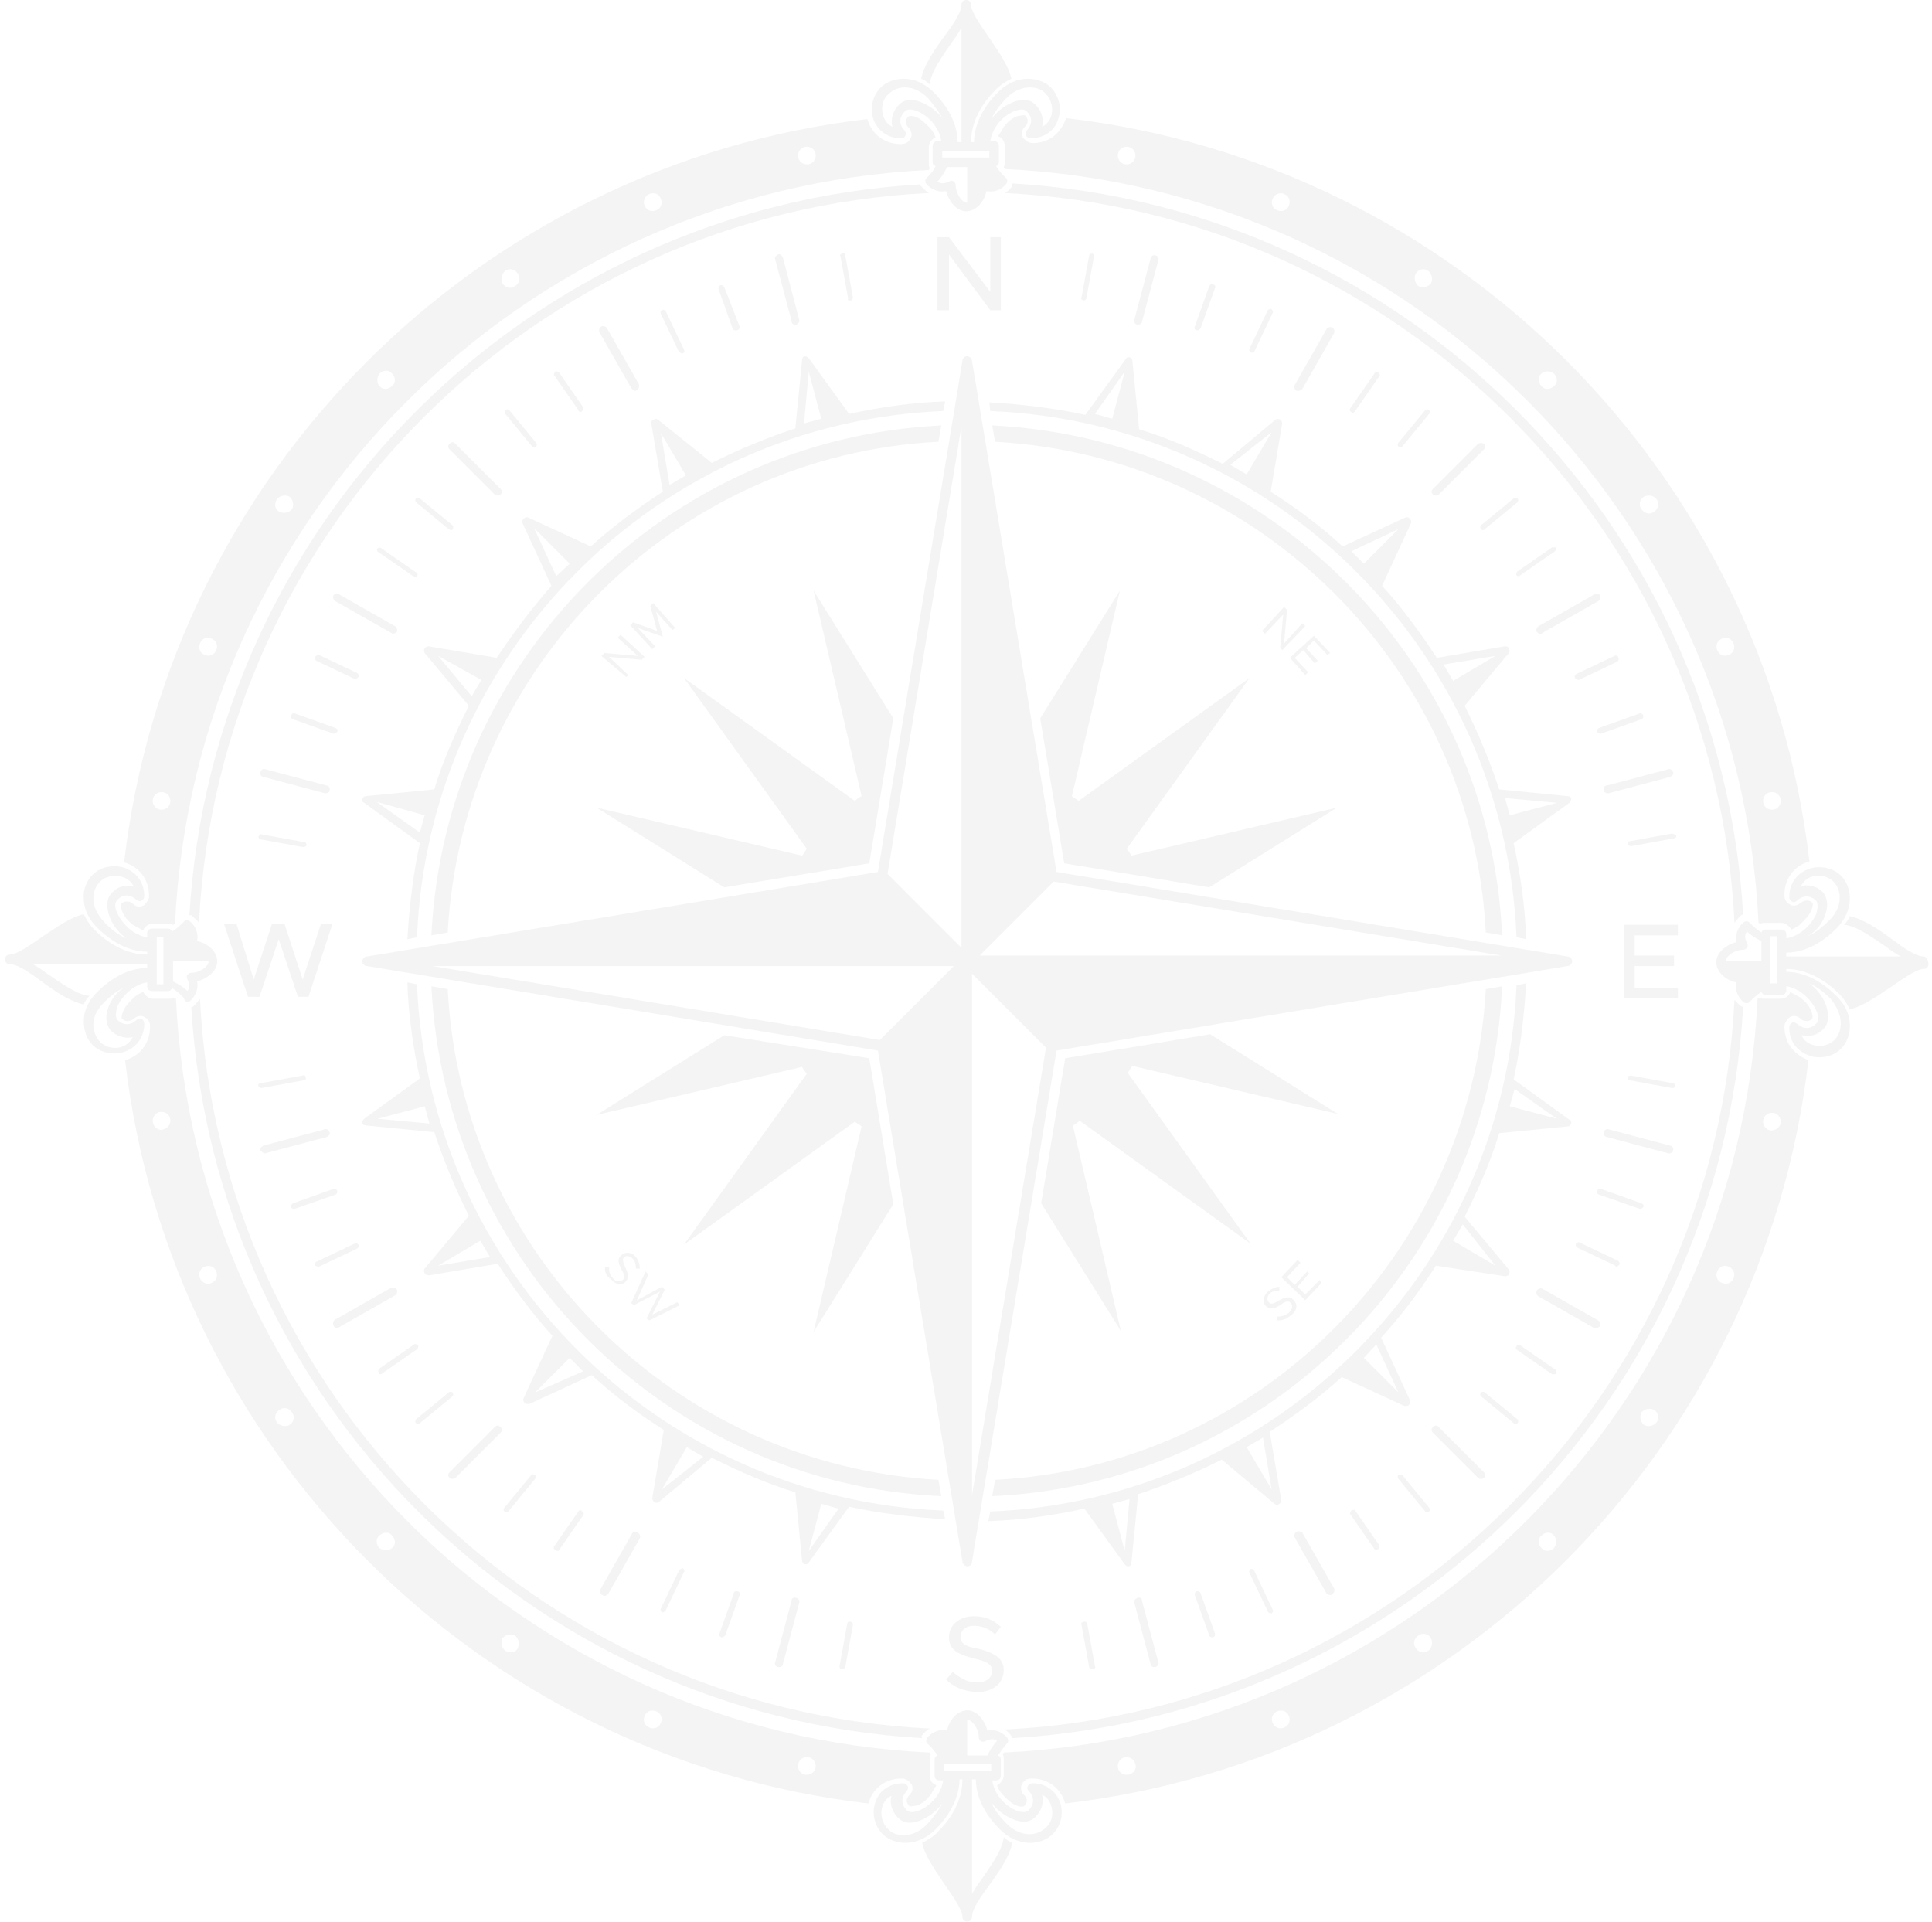 <?xml version="1.0" encoding="UTF-8"?> <svg xmlns="http://www.w3.org/2000/svg" width="384" height="382" viewBox="0 0 384 382" fill="none"> <path d="M179.267 353.481C180.03 353.481 180.794 354.054 181.175 354.627C181.557 355.39 181.366 356.154 180.794 356.726C180.412 357.108 180.221 357.49 180.221 357.871C180.221 358.253 180.412 358.635 180.794 359.017C180.794 359.017 181.557 359.017 182.32 358.826C183.275 358.444 184.038 357.871 184.802 356.917L184.993 356.726C185.374 355.963 185.756 355.39 186.138 354.818C185.374 354.627 184.802 353.863 184.802 352.909V349.664C184.802 349.282 184.802 349.092 184.993 348.71C184.993 348.519 184.802 348.519 184.802 348.328C103.875 344.511 38.79 279.426 34.973 198.499C34.782 198.499 34.782 198.308 34.591 198.308C34.4 198.499 34.018 198.499 33.637 198.499H30.392C29.628 198.499 28.865 197.927 28.483 197.163C27.911 197.354 27.147 197.736 26.575 198.308L26.384 198.499C25.62 199.263 24.857 200.026 24.475 200.98C24.093 201.935 24.093 202.507 24.284 202.507C25.048 203.271 26.002 202.889 26.575 202.507C27.147 201.935 28.102 201.744 28.674 202.126C29.438 202.507 29.819 203.08 29.819 204.034C29.819 207.661 27.529 209.951 24.857 210.714C33.828 288.015 95.286 349.473 172.586 358.444C173.35 355.772 175.64 353.481 179.267 353.481ZM30.392 223.121C30.201 222.166 30.774 221.212 31.728 221.021C32.682 220.83 33.637 221.403 33.828 222.357C34.018 223.312 33.446 224.266 32.492 224.457C31.537 224.838 30.583 224.075 30.392 223.121ZM39.744 254.041C39.363 253.086 39.744 252.132 40.699 251.75C41.653 251.369 42.607 251.75 42.989 252.705C43.371 253.659 42.989 254.613 42.035 254.995C41.271 255.377 40.126 254.995 39.744 254.041ZM55.014 282.671C54.441 281.907 54.632 280.762 55.586 280.189C56.35 279.617 57.495 279.808 58.067 280.762C58.64 281.525 58.449 282.671 57.495 283.243C56.731 283.625 55.586 283.434 55.014 282.671ZM75.436 307.674C74.673 306.91 74.673 305.765 75.436 305.193C76.2 304.429 77.345 304.429 77.917 305.193C78.681 305.956 78.681 307.101 77.917 307.674C77.345 308.246 76.2 308.246 75.436 307.674ZM100.439 328.096C99.676 327.524 99.485 326.379 99.867 325.615C100.439 324.852 101.585 324.661 102.348 325.043C103.112 325.615 103.302 326.76 102.921 327.524C102.539 328.478 101.394 328.669 100.439 328.096ZM129.069 343.366C128.115 342.984 127.733 342.03 128.115 341.075C128.497 340.121 129.451 339.739 130.405 340.121C131.36 340.503 131.741 341.457 131.36 342.411C130.978 343.366 130.023 343.747 129.069 343.366ZM159.989 352.718C159.035 352.527 158.462 351.573 158.653 350.618C158.844 349.664 159.798 349.092 160.753 349.282C161.707 349.473 162.28 350.428 162.089 351.382C161.898 352.336 160.944 352.909 159.989 352.718Z" fill="#202020" fill-opacity="0.05"></path> <path d="M354.672 204.034C354.672 203.271 355.244 202.507 355.817 202.126C356.58 201.744 357.344 201.935 357.916 202.507C358.298 202.889 359.443 203.271 360.207 202.507C360.207 202.507 360.398 201.935 360.016 200.98C359.634 200.026 359.061 199.263 358.107 198.499L357.916 198.308C357.153 197.927 356.58 197.545 355.817 197.163C355.626 197.927 354.862 198.499 353.908 198.499H350.663C350.282 198.499 350.091 198.499 349.709 198.308C349.518 198.308 349.518 198.499 349.327 198.499C345.51 279.426 280.425 344.511 199.498 348.328C199.498 348.519 199.308 348.519 199.308 348.71C199.498 348.901 199.498 349.282 199.498 349.664V352.909C199.498 353.672 198.926 354.436 198.162 354.817C198.353 355.39 198.735 356.154 199.308 356.726L199.498 356.917C200.262 357.68 201.025 358.444 201.98 358.826C202.743 359.207 203.507 359.017 203.507 359.017C204.27 358.253 204.27 357.49 203.507 356.726C202.934 356.154 202.743 355.199 203.125 354.627C203.507 353.863 204.079 353.481 205.033 353.481C208.66 353.481 210.95 355.772 211.714 358.444C289.014 349.473 350.473 288.015 359.443 210.714C356.962 209.76 354.672 207.661 354.672 204.034ZM224.311 352.718C223.357 352.909 222.402 352.336 222.211 351.382C222.02 350.428 222.593 349.473 223.547 349.282C224.502 349.092 225.456 349.664 225.647 350.618C226.029 351.573 225.265 352.527 224.311 352.718ZM255.231 343.366C254.277 343.747 253.322 343.366 252.941 342.411C252.559 341.457 252.941 340.503 253.895 340.121C254.849 339.739 255.804 340.121 256.185 341.075C256.567 342.03 256.185 342.984 255.231 343.366ZM283.861 328.096C283.097 328.669 281.952 328.478 281.379 327.524C280.807 326.76 280.998 325.615 281.952 325.043C282.716 324.47 283.861 324.661 284.433 325.615C284.815 326.569 284.624 327.524 283.861 328.096ZM308.864 307.674C308.101 308.437 306.955 308.437 306.383 307.674C305.619 306.91 305.619 305.765 306.383 305.193C307.146 304.429 308.291 304.429 308.864 305.193C309.437 305.765 309.437 306.91 308.864 307.674ZM329.287 282.671C328.714 283.434 327.569 283.625 326.805 283.243C326.042 282.671 325.851 281.525 326.233 280.762C326.805 279.998 327.95 279.808 328.714 280.189C329.668 280.762 329.859 281.907 329.287 282.671ZM344.556 254.041C344.174 254.995 343.22 255.377 342.265 254.995C341.311 254.613 340.929 253.659 341.311 252.705C341.693 251.75 342.647 251.369 343.601 251.75C344.556 252.132 344.937 253.277 344.556 254.041ZM351.809 224.648C350.854 224.457 350.282 223.502 350.473 222.548C350.663 221.594 351.618 221.021 352.572 221.212C353.526 221.403 354.099 222.357 353.908 223.312C353.717 224.075 352.763 224.839 351.809 224.648Z" fill="#202020" fill-opacity="0.05"></path> <path d="M205.224 28.439C204.46 28.439 203.697 27.866 203.315 27.294C202.934 26.53 203.124 25.767 203.697 25.194C204.079 24.812 204.27 24.431 204.27 24.049C204.27 23.667 204.079 23.285 203.697 22.904C203.697 22.904 202.934 22.904 202.17 23.095C201.216 23.476 200.452 24.049 199.689 25.003L199.498 25.194C199.116 25.958 198.735 26.53 198.353 27.103C199.116 27.294 199.689 28.057 199.689 29.012V32.256C199.689 32.638 199.689 32.829 199.498 33.211C199.498 33.401 199.689 33.401 199.689 33.592C280.616 37.41 345.701 102.494 349.518 183.421C349.709 183.421 349.709 183.612 349.9 183.612C350.09 183.421 350.472 183.421 350.854 183.421H354.099C354.862 183.421 355.625 183.994 356.007 184.757C356.58 184.566 357.343 184.185 357.916 183.612L358.107 183.421C358.87 182.658 359.634 181.894 360.015 180.94C360.397 179.986 360.397 179.413 360.206 179.413C359.443 178.65 358.488 179.031 357.916 179.413C357.343 179.986 356.389 180.177 355.816 179.795C355.053 179.413 354.671 178.84 354.671 177.886C354.671 174.26 356.962 171.969 359.634 171.206C350.663 93.906 289.204 32.447 211.904 23.476C210.95 26.148 208.85 28.439 205.224 28.439ZM353.908 158.8C354.099 159.754 353.526 160.708 352.572 160.899C351.617 161.09 350.663 160.517 350.472 159.563C350.281 158.609 350.854 157.654 351.808 157.464C352.763 157.273 353.717 157.845 353.908 158.8ZM344.555 127.88C344.937 128.834 344.555 129.788 343.601 130.17C342.647 130.552 341.692 130.17 341.311 129.216C340.929 128.261 341.311 127.307 342.265 126.925C343.219 126.543 344.174 126.925 344.555 127.88ZM329.286 99.25C329.859 100.013 329.668 101.158 328.714 101.731C327.95 102.304 326.805 102.113 326.232 101.158C325.66 100.395 325.851 99.25 326.805 98.677C327.759 98.295 328.714 98.486 329.286 99.25ZM308.864 74.246C309.627 75.01 309.627 76.155 308.864 76.728C308.1 77.491 306.955 77.491 306.382 76.728C305.619 75.964 305.619 74.819 306.382 74.246C306.955 73.674 308.1 73.674 308.864 74.246ZM283.86 53.824C284.624 54.397 284.815 55.542 284.433 56.305C283.86 57.069 282.715 57.26 281.952 56.878C281.188 56.305 280.997 55.16 281.379 54.397C281.952 53.442 283.097 53.251 283.86 53.824ZM255.231 38.555C256.185 38.937 256.567 39.891 256.185 40.845C255.803 41.799 254.849 42.181 253.894 41.799C252.94 41.418 252.558 40.463 252.94 39.509C253.322 38.555 254.467 38.173 255.231 38.555ZM224.31 29.202C225.265 29.393 225.837 30.348 225.646 31.302C225.456 32.256 224.501 32.829 223.547 32.638C222.593 32.447 222.02 31.493 222.211 30.538C222.402 29.584 223.356 29.012 224.31 29.202Z" fill="#202020" fill-opacity="0.05"></path> <path d="M29.628 178.077C29.628 178.841 29.056 179.604 28.483 179.986C27.72 180.368 26.956 180.177 26.384 179.604C26.002 179.223 24.857 178.841 24.093 179.604C24.093 179.604 23.902 180.177 24.284 181.131C24.666 182.086 25.239 182.849 26.193 183.612L26.384 183.803C27.147 184.185 27.72 184.567 28.483 184.949C28.674 184.185 29.438 183.612 30.392 183.612H33.446C33.828 183.612 34.018 183.612 34.4 183.803C34.591 183.803 34.591 183.612 34.782 183.612C38.599 102.686 103.875 37.601 184.611 33.783C184.611 33.593 184.802 33.593 184.802 33.402C184.611 33.211 184.611 32.829 184.611 32.447V29.203C184.611 28.439 185.183 27.676 185.947 27.294C185.756 26.721 185.374 25.958 184.802 25.386L184.611 25.195C183.847 24.431 183.084 23.668 182.13 23.286C181.366 22.904 180.603 23.095 180.603 23.095C179.839 23.858 179.839 24.622 180.603 25.386C181.175 25.958 181.366 26.912 180.984 27.485C180.603 28.248 180.03 28.63 179.076 28.63C175.449 28.63 173.159 26.34 172.395 23.668C95.095 32.638 33.637 94.097 24.666 171.397C27.338 172.161 29.628 174.451 29.628 178.077ZM159.989 29.203C160.944 29.012 161.898 29.584 162.089 30.539C162.28 31.493 161.707 32.447 160.753 32.638C159.798 32.829 158.844 32.257 158.653 31.302C158.462 30.348 159.035 29.394 159.989 29.203ZM129.069 38.555C130.023 38.173 130.978 38.555 131.359 39.51C131.741 40.464 131.359 41.418 130.405 41.8C129.451 42.182 128.496 41.8 128.115 40.846C127.733 40.082 128.115 38.937 129.069 38.555ZM100.439 53.824C101.203 53.252 102.348 53.443 102.921 54.397C103.493 55.16 103.302 56.306 102.348 56.878C101.585 57.451 100.439 57.26 99.867 56.306C99.485 55.542 99.676 54.397 100.439 53.824ZM75.436 74.247C76.2 73.483 77.345 73.483 77.917 74.247C78.681 75.01 78.681 76.156 77.917 76.728C77.154 77.492 76.009 77.492 75.436 76.728C74.863 76.156 74.863 75.01 75.436 74.247ZM55.014 99.25C55.586 98.487 56.731 98.296 57.495 98.678C58.258 99.25 58.449 100.395 58.067 101.159C57.495 101.922 56.349 102.113 55.586 101.731C54.632 101.35 54.441 100.205 55.014 99.25ZM39.744 127.88C40.126 126.926 41.08 126.544 42.035 126.926C42.989 127.307 43.371 128.262 42.989 129.216C42.607 130.17 41.653 130.552 40.699 130.17C39.744 129.789 39.363 128.834 39.744 127.88ZM32.491 157.464C33.446 157.655 34.018 158.609 33.828 159.563C33.637 160.518 32.682 161.09 31.728 160.9C30.774 160.709 30.201 159.754 30.392 158.8C30.583 157.846 31.537 157.273 32.491 157.464Z" fill="#202020" fill-opacity="0.05"></path> <path d="M85.743 185.902L88.987 185.329C91.85 132.842 134.031 90.469 186.519 87.797L187.092 84.553C132.314 87.225 88.415 131.124 85.743 185.902Z" fill="#202020" fill-opacity="0.05"></path> <path d="M187.092 297.368L186.519 294.123C134.031 291.26 91.659 249.079 88.987 196.591L85.743 196.019C88.415 250.797 132.314 294.887 187.092 297.368Z" fill="#202020" fill-opacity="0.05"></path> <path d="M298.557 196.019L295.313 196.591C292.45 249.079 250.268 291.451 197.781 294.123L197.208 297.368C251.986 294.887 296.076 250.797 298.557 196.019Z" fill="#202020" fill-opacity="0.05"></path> <path d="M197.208 84.553L197.781 87.797C250.268 90.66 292.64 132.842 295.313 185.329L298.557 185.902C296.076 131.124 251.986 87.225 197.208 84.553Z" fill="#202020" fill-opacity="0.05"></path> <path d="M299.13 253.659C299.511 253.659 299.893 253.468 299.893 253.277C300.084 252.896 300.084 252.705 299.893 252.323L291.113 241.825C293.785 236.481 296.267 230.946 297.984 225.22L311.536 223.884C311.918 223.884 312.108 223.693 312.299 223.312C312.299 222.93 312.299 222.739 311.918 222.548L300.847 214.532C302.184 208.424 302.947 201.935 303.329 195.445L301.42 195.827C299.13 252.514 253.513 298.131 196.826 300.421L196.444 302.33C202.934 302.139 209.423 301.184 215.531 299.848L223.547 310.919C223.738 311.109 223.929 311.3 224.12 311.3H224.311C224.692 311.3 224.883 310.919 224.883 310.537L226.219 296.985C231.945 295.077 237.48 292.786 242.825 290.114L253.322 298.894C253.513 299.085 253.704 299.085 253.895 299.085C254.086 299.085 254.086 299.085 254.276 298.894C254.658 298.703 254.658 298.322 254.658 298.131L252.368 284.579C257.33 281.335 262.293 277.708 266.683 273.7L279.089 279.426C279.28 279.426 279.28 279.426 279.471 279.426C279.661 279.426 279.852 279.426 280.043 279.235C280.234 279.044 280.425 278.662 280.234 278.281L274.508 265.874C278.516 261.485 282.143 256.713 285.387 251.56L299.13 253.659ZM297.221 251.56L288.823 246.597L290.732 243.352L297.221 251.56ZM309.436 222.357L300.084 219.876L301.038 216.44L309.436 222.357ZM223.547 308.246L221.066 298.894L224.501 297.94L223.547 308.246ZM252.749 296.031L247.787 287.633L251.032 285.724L252.749 296.031ZM277.944 276.754L271.073 269.883L273.554 267.211L277.944 276.754Z" fill="#202020" fill-opacity="0.05"></path> <path d="M98.722 130.743L85.17 128.452C84.789 128.452 84.598 128.643 84.407 128.834C84.216 129.216 84.216 129.407 84.407 129.788L93.187 140.286C90.515 145.63 88.033 151.165 86.316 156.891L72.764 158.227C72.382 158.227 72.192 158.418 72.001 158.8C72.001 159.182 72.001 159.372 72.382 159.563L83.453 167.58C82.117 173.687 81.353 180.177 80.971 186.666L82.88 186.284C85.17 129.597 130.787 83.981 187.474 81.69L187.856 79.782C181.366 79.973 174.877 80.927 168.769 82.263L160.753 71.193C160.562 71.002 160.18 70.811 159.989 70.811C159.608 70.811 159.417 71.193 159.417 71.575L158.081 85.126C152.355 87.035 146.82 89.325 141.476 91.997L130.787 83.408C130.596 83.217 130.215 83.217 129.833 83.408C129.451 83.599 129.451 83.981 129.451 84.172L131.741 97.723C126.779 100.968 121.816 104.594 117.427 108.602L105.02 102.876C104.639 102.685 104.448 102.876 104.066 103.067C103.875 103.258 103.684 103.64 103.875 104.022L109.601 116.428C105.784 120.818 102.157 125.589 98.722 130.743ZM95.668 135.133L93.759 138.377L87.079 130.361L95.668 135.133ZM84.407 162.044L83.453 165.48L74.864 159.372L84.407 162.044ZM113.228 112.038L110.555 114.519L106.166 104.976L113.228 112.038ZM136.322 94.478L133.078 96.387L131.36 86.08L136.322 94.478ZM160.753 73.865L163.234 83.217L159.799 84.172L160.753 73.865Z" fill="#202020" fill-opacity="0.05"></path> <path d="M143.957 205.752L118.572 221.594L159.417 212.05C159.607 212.432 159.989 213.005 160.371 213.387L135.94 247.36L169.914 222.93C170.296 223.312 170.869 223.502 171.25 223.884L161.707 264.729L177.549 239.344L172.777 210.333L143.957 205.752Z" fill="#202020" fill-opacity="0.05"></path> <path d="M240.343 176.359L265.728 160.517L224.883 170.061C224.693 169.679 224.311 169.106 223.929 168.725L248.36 134.751L214.386 159.181C214.004 158.8 213.431 158.609 213.05 158.227L222.593 117.382L206.751 142.767L211.523 171.587L240.343 176.359Z" fill="#202020" fill-opacity="0.05"></path> <path d="M177.549 142.767L161.707 117.382L171.25 158.227C170.869 158.418 170.296 158.8 169.914 159.181L135.94 134.751L160.371 168.725C159.989 169.106 159.798 169.679 159.417 170.061L118.572 160.517L143.957 176.359L172.777 171.587L177.549 142.767Z" fill="#202020" fill-opacity="0.05"></path> <path d="M206.942 239.155L222.783 264.54L213.24 223.695C213.622 223.504 214.195 223.122 214.576 222.74L248.55 247.171L224.119 213.197C224.501 212.815 224.692 212.243 225.074 211.861L265.919 221.404L240.534 205.562L211.713 210.334L206.942 239.155Z" fill="#202020" fill-opacity="0.05"></path> <path d="M38.217 182.086C38.599 182.467 39.172 182.849 39.553 183.422C43.371 105.167 106.356 42.182 184.611 38.364C184.038 37.983 183.466 37.41 183.084 37.028C182.893 36.837 182.893 36.647 182.893 36.647C104.829 41.227 42.225 103.831 37.645 181.895C38.026 181.895 38.217 181.895 38.217 182.086Z" fill="#202020" fill-opacity="0.05"></path> <path d="M201.216 37.028C200.835 37.41 200.453 37.983 199.689 38.364C277.944 42.181 340.93 105.167 344.747 183.422C345.129 182.849 345.701 182.276 346.083 181.895C346.274 181.895 346.465 181.704 346.465 181.704C341.884 103.64 279.28 41.036 201.216 36.456C201.216 36.837 201.216 37.028 201.216 37.028Z" fill="#202020" fill-opacity="0.05"></path> <path d="M346.083 200.026C345.701 199.645 345.129 199.263 344.747 198.69C340.93 276.945 277.944 339.93 199.689 343.748C200.262 344.13 200.835 344.702 201.026 345.084C201.216 345.275 201.216 345.466 201.216 345.466C279.28 340.885 341.884 278.281 346.465 200.217C346.274 200.026 346.274 200.026 346.083 200.026Z" fill="#202020" fill-opacity="0.05"></path> <path d="M183.275 344.893C183.656 344.512 184.038 343.939 184.802 343.557C106.547 339.74 43.561 276.755 39.744 198.5C39.362 199.073 38.79 199.645 38.408 200.027C38.217 200.218 38.026 200.218 38.026 200.218C42.607 278.282 105.211 340.885 183.275 345.466C183.084 345.084 183.084 345.084 183.275 344.893Z" fill="#202020" fill-opacity="0.05"></path> <path d="M58.449 240.299L66.656 237.436C67.038 237.245 67.038 237.054 67.038 236.672C66.847 236.291 66.656 236.291 66.275 236.291L58.258 239.154C57.877 239.344 57.877 239.535 57.877 239.917C57.877 240.108 58.258 240.299 58.449 240.299Z" fill="#202020" fill-opacity="0.05"></path> <path d="M325.851 141.813L317.835 144.676C317.453 144.867 317.453 145.057 317.453 145.439C317.453 145.63 317.835 145.821 318.025 145.821H318.216L326.233 142.958C326.614 142.767 326.614 142.576 326.614 142.194C326.424 141.813 326.042 141.622 325.851 141.813Z" fill="#202020" fill-opacity="0.05"></path> <path d="M75.627 273.128C75.818 273.128 75.818 273.128 76.009 272.937L82.88 268.165C83.071 267.974 83.262 267.593 83.071 267.402C82.88 267.211 82.498 267.02 82.307 267.211L75.436 271.983C75.245 272.173 75.055 272.555 75.245 272.746C75.245 273.128 75.436 273.128 75.627 273.128Z" fill="#202020" fill-opacity="0.05"></path> <path d="M308.482 108.793L301.611 113.565C301.42 113.755 301.23 114.137 301.42 114.328C301.611 114.519 301.611 114.519 301.802 114.519C301.993 114.519 301.993 114.519 302.184 114.328L309.055 109.556C309.246 109.366 309.437 108.984 309.246 108.793C309.055 108.793 308.673 108.793 308.482 108.793Z" fill="#202020" fill-opacity="0.05"></path> <path d="M105.593 293.168L100.249 299.657C100.058 299.848 100.058 300.23 100.249 300.421C100.439 300.421 100.439 300.612 100.63 300.612C100.821 300.612 101.012 300.612 101.012 300.421L106.356 293.932C106.547 293.741 106.547 293.359 106.356 293.168C106.165 292.977 105.784 292.977 105.593 293.168Z" fill="#202020" fill-opacity="0.05"></path> <path d="M278.707 88.752L284.051 82.263C284.242 82.072 284.242 81.691 284.051 81.5C283.86 81.309 283.479 81.309 283.288 81.5L277.944 87.989C277.753 88.18 277.753 88.562 277.944 88.752C278.135 88.752 278.135 88.943 278.325 88.943C278.325 88.943 278.516 88.943 278.707 88.752Z" fill="#202020" fill-opacity="0.05"></path> <path d="M134.986 312.064L131.359 319.698C131.168 319.889 131.359 320.271 131.55 320.462H131.741C131.932 320.462 132.123 320.271 132.314 320.08L135.94 312.446C136.131 312.255 135.94 311.873 135.749 311.682C135.558 311.682 135.177 311.873 134.986 312.064Z" fill="#202020" fill-opacity="0.05"></path> <path d="M249.314 69.856L252.941 62.222C253.131 62.031 252.941 61.649 252.75 61.459C252.559 61.268 252.177 61.459 251.986 61.649L248.36 69.284C248.169 69.475 248.36 69.856 248.551 70.047H248.742C248.932 70.238 249.123 70.047 249.314 69.856Z" fill="#202020" fill-opacity="0.05"></path> <path d="M168.387 322.753L166.86 331.151C166.86 331.533 167.051 331.724 167.242 331.724C167.242 331.724 167.242 331.724 167.433 331.724C167.624 331.724 168.005 331.533 168.005 331.342L169.532 322.944C169.532 322.562 169.341 322.371 169.15 322.371C168.769 322.18 168.387 322.371 168.387 322.753Z" fill="#202020" fill-opacity="0.05"></path> <path d="M215.34 59.741C215.531 59.741 215.913 59.55 215.913 59.359L217.439 50.961C217.439 50.579 217.249 50.388 217.058 50.388C216.676 50.388 216.485 50.579 216.485 50.77L214.958 59.168C214.767 59.359 214.958 59.55 215.34 59.741Z" fill="#202020" fill-opacity="0.05"></path> <path d="M237.862 316.264C237.48 316.455 237.48 316.645 237.48 317.027L240.343 325.043C240.343 325.234 240.725 325.425 240.916 325.425H241.106C241.488 325.234 241.488 325.043 241.488 324.662L238.625 316.645C238.434 316.264 238.053 316.264 237.862 316.264Z" fill="#202020" fill-opacity="0.05"></path> <path d="M146.438 65.658C147.011 65.467 147.011 65.276 147.011 64.894L143.957 57.069C143.766 56.687 143.575 56.687 143.193 56.687C142.812 56.878 142.812 57.069 142.812 57.45L145.674 65.467C145.865 65.658 146.056 65.658 146.438 65.658Z" fill="#202020" fill-opacity="0.05"></path> <path d="M268.591 300.231C268.401 300.422 268.21 300.804 268.401 300.995L273.172 307.866C273.363 308.057 273.363 308.057 273.554 308.057C273.745 308.057 273.745 308.057 273.936 307.866C274.127 307.675 274.317 307.293 274.127 307.102L269.355 300.231C269.355 300.04 268.973 300.04 268.591 300.231Z" fill="#202020" fill-opacity="0.05"></path> <path d="M115.327 81.882C115.518 81.882 115.518 81.882 115.709 81.691C115.899 81.5 116.09 81.118 115.899 80.927L111.128 74.056C110.937 73.865 110.555 73.674 110.364 73.865C110.174 74.056 109.983 74.438 110.174 74.629L114.945 81.5C114.945 81.691 115.136 81.882 115.327 81.882Z" fill="#202020" fill-opacity="0.05"></path> <path d="M301.229 283.052C301.42 283.052 301.611 283.052 301.611 282.861C301.802 282.67 301.802 282.289 301.611 282.098L295.122 276.754C294.931 276.563 294.549 276.563 294.358 276.754C294.167 276.944 294.167 277.326 294.358 277.517L300.848 282.861C301.039 283.052 301.039 283.052 301.229 283.052Z" fill="#202020" fill-opacity="0.05"></path> <path d="M82.689 99.059C82.498 99.25 82.498 99.632 82.689 99.823L89.179 105.167C89.37 105.167 89.37 105.358 89.56 105.358C89.751 105.358 89.942 105.358 89.942 105.167C90.133 104.976 90.133 104.594 89.942 104.403L83.453 99.059C83.262 98.868 82.88 98.868 82.689 99.059Z" fill="#202020" fill-opacity="0.05"></path> <path d="M321.27 251.751C321.461 251.751 321.652 251.56 321.843 251.369C322.034 251.178 321.843 250.796 321.652 250.605L314.017 246.979C313.826 246.788 313.445 246.979 313.254 247.17C313.063 247.361 313.254 247.742 313.445 247.933L321.079 251.56C321.079 251.751 321.079 251.751 321.27 251.751Z" fill="#202020" fill-opacity="0.05"></path> <path d="M62.648 130.552C62.457 130.743 62.648 131.125 62.839 131.316L70.474 134.942H70.665C70.855 134.942 71.046 134.751 71.237 134.56C71.428 134.369 71.237 133.988 71.046 133.797L63.412 130.17C63.03 130.17 62.839 130.361 62.648 130.552Z" fill="#202020" fill-opacity="0.05"></path> <path d="M332.913 215.868C332.913 215.486 332.722 215.295 332.531 215.295L324.133 213.769C323.751 213.769 323.56 213.959 323.56 214.15C323.56 214.532 323.751 214.723 323.942 214.723L332.34 216.25C332.34 216.25 332.34 216.25 332.531 216.25C332.722 216.25 332.913 216.059 332.913 215.868Z" fill="#202020" fill-opacity="0.05"></path> <path d="M51.387 166.243C51.387 166.625 51.578 166.816 51.769 166.816L60.167 168.343C60.167 168.343 60.167 168.343 60.358 168.343C60.548 168.343 60.93 168.152 60.93 167.961C60.93 167.579 60.739 167.388 60.548 167.388L52.15 165.861C51.769 165.671 51.578 165.861 51.387 166.243Z" fill="#202020" fill-opacity="0.05"></path> <path d="M51.96 216.25L60.358 214.723C60.739 214.723 60.93 214.341 60.739 214.15C60.739 213.769 60.358 213.578 60.167 213.769L51.769 215.296C51.387 215.296 51.196 215.677 51.387 215.868C51.387 216.059 51.769 216.25 51.96 216.25Z" fill="#202020" fill-opacity="0.05"></path> <path d="M332.34 165.67L323.942 167.197C323.56 167.197 323.369 167.579 323.56 167.77C323.56 167.961 323.751 168.152 324.133 168.152C324.133 168.152 324.133 168.152 324.324 168.152L332.722 166.625C333.103 166.625 333.294 166.243 333.103 166.052C332.913 165.861 332.531 165.67 332.34 165.67Z" fill="#202020" fill-opacity="0.05"></path> <path d="M63.221 251.751H63.412L71.046 248.125C71.237 247.934 71.428 247.743 71.237 247.361C71.046 247.17 70.855 246.98 70.474 247.17L62.839 250.797C62.648 250.988 62.457 251.179 62.648 251.56C62.839 251.56 63.03 251.751 63.221 251.751Z" fill="#202020" fill-opacity="0.05"></path> <path d="M320.888 130.361L313.254 133.987C313.063 134.178 312.872 134.369 313.063 134.751C313.063 134.942 313.445 135.133 313.636 135.133H313.826L321.461 131.506C321.652 131.315 321.843 131.124 321.652 130.743C321.652 130.361 321.27 130.17 320.888 130.361Z" fill="#202020" fill-opacity="0.05"></path> <path d="M83.071 283.052C83.262 283.052 83.262 283.052 83.453 282.861L89.942 277.517C90.133 277.326 90.133 276.944 89.942 276.754C89.751 276.563 89.37 276.563 89.179 276.754L82.689 282.098C82.498 282.289 82.498 282.67 82.689 282.861C82.88 283.052 82.88 283.052 83.071 283.052Z" fill="#202020" fill-opacity="0.05"></path> <path d="M300.848 99.059L294.358 104.403C294.167 104.594 294.167 104.976 294.358 105.167C294.549 105.358 294.549 105.358 294.74 105.358C294.931 105.358 294.931 105.358 295.122 105.167L301.611 99.823C301.802 99.632 301.802 99.25 301.611 99.059C301.42 98.868 301.039 98.868 300.848 99.059Z" fill="#202020" fill-opacity="0.05"></path> <path d="M114.945 300.421L110.173 307.292C109.982 307.483 109.982 307.865 110.364 308.056C110.555 308.056 110.555 308.247 110.746 308.247C110.937 308.247 111.128 308.247 111.128 308.056L115.899 301.185C116.09 300.994 116.09 300.612 115.708 300.421C115.517 300.039 115.136 300.039 114.945 300.421Z" fill="#202020" fill-opacity="0.05"></path> <path d="M269.355 81.69L274.127 74.819C274.318 74.628 274.318 74.246 273.936 74.055C273.745 73.865 273.363 73.865 273.172 74.246L268.401 81.118C268.21 81.308 268.21 81.69 268.592 81.881C268.782 81.881 268.782 82.072 268.973 82.072C269.164 81.881 269.355 81.69 269.355 81.69Z" fill="#202020" fill-opacity="0.05"></path> <path d="M145.865 316.645L143.002 324.662C142.812 325.043 143.002 325.234 143.384 325.425H143.575C143.766 325.425 143.957 325.234 144.148 325.043L147.011 317.027C147.201 316.645 147.011 316.455 146.629 316.264C146.247 316.264 145.865 316.264 145.865 316.645Z" fill="#202020" fill-opacity="0.05"></path> <path d="M238.053 65.657C238.244 65.657 238.435 65.466 238.625 65.275L241.488 57.259C241.679 56.877 241.488 56.686 241.107 56.495C240.916 56.304 240.534 56.495 240.343 56.877L237.48 64.893C237.289 65.275 237.48 65.657 238.053 65.657C237.862 65.657 237.862 65.657 238.053 65.657Z" fill="#202020" fill-opacity="0.05"></path> <path d="M215.34 322.371C214.958 322.371 214.767 322.753 214.958 322.944L216.485 331.342C216.485 331.533 216.676 331.724 217.058 331.724C217.058 331.724 217.058 331.724 217.249 331.724C217.63 331.724 217.821 331.342 217.63 331.151L216.103 322.753C215.912 322.371 215.722 322.18 215.34 322.371Z" fill="#202020" fill-opacity="0.05"></path> <path d="M168.96 59.741C169.342 59.741 169.532 59.359 169.532 59.169L168.006 50.771C168.006 50.389 167.624 50.198 167.433 50.389C167.051 50.389 166.86 50.771 167.051 50.961L168.578 59.359C168.387 59.55 168.578 59.741 168.96 59.741Z" fill="#202020" fill-opacity="0.05"></path> <path d="M248.551 311.873C248.36 312.064 248.169 312.255 248.36 312.637L251.986 320.271C251.986 320.462 252.368 320.653 252.559 320.653H252.75C252.941 320.462 253.131 320.271 252.941 319.89L249.314 312.255C249.123 311.873 248.742 311.682 248.551 311.873Z" fill="#202020" fill-opacity="0.05"></path> <path d="M135.558 70.238H135.749C135.94 70.047 136.131 69.857 135.94 69.475L132.314 61.84C132.123 61.649 131.932 61.459 131.55 61.649C131.359 61.84 131.168 62.031 131.359 62.413L134.986 70.047C135.177 70.047 135.367 70.238 135.558 70.238Z" fill="#202020" fill-opacity="0.05"></path> <path d="M277.944 293.168C277.753 293.359 277.753 293.741 277.944 293.932L283.288 300.421C283.479 300.612 283.479 300.612 283.67 300.612C283.86 300.612 283.86 300.612 284.051 300.421C284.242 300.23 284.242 299.848 284.051 299.657L278.707 293.168C278.516 292.977 278.135 292.977 277.944 293.168Z" fill="#202020" fill-opacity="0.05"></path> <path d="M106.165 88.943C106.356 88.943 106.356 88.943 106.547 88.752C106.738 88.562 106.738 88.18 106.547 87.989L101.203 81.5C101.012 81.309 100.63 81.309 100.439 81.5C100.248 81.691 100.248 82.072 100.439 82.263L105.783 88.752C105.783 88.943 105.974 88.943 106.165 88.943Z" fill="#202020" fill-opacity="0.05"></path> <path d="M308.864 273.127C309.054 273.127 309.245 273.127 309.245 272.936C309.436 272.745 309.436 272.364 309.054 272.173L302.183 267.401C301.992 267.21 301.611 267.21 301.42 267.592C301.229 267.783 301.229 268.165 301.611 268.356L308.482 273.127C308.482 273.127 308.673 273.127 308.864 273.127Z" fill="#202020" fill-opacity="0.05"></path> <path d="M75.055 108.984C74.864 109.175 74.864 109.557 75.245 109.747L82.117 114.519C82.307 114.519 82.307 114.71 82.498 114.71C82.689 114.71 82.88 114.71 82.88 114.519C83.071 114.328 83.071 113.946 82.689 113.756L75.818 108.984C75.627 108.793 75.245 108.793 75.055 108.984Z" fill="#202020" fill-opacity="0.05"></path> <path d="M326.041 240.299C326.232 240.299 326.423 240.108 326.614 239.917C326.805 239.535 326.614 239.345 326.232 239.154L318.216 236.291C318.025 236.1 317.643 236.291 317.453 236.672C317.262 237.054 317.453 237.245 317.834 237.436L326.041 240.299C325.851 240.299 325.851 240.299 326.041 240.299Z" fill="#202020" fill-opacity="0.05"></path> <path d="M57.877 142.194C57.686 142.576 57.877 142.767 58.258 142.958L66.275 145.821H66.466C66.656 145.821 66.847 145.63 67.038 145.439C67.229 145.057 67.038 144.867 66.656 144.676L58.64 141.813C58.258 141.622 58.068 141.813 57.877 142.194Z" fill="#202020" fill-opacity="0.05"></path> <path d="M52.532 229.228H52.723L64.939 225.983C65.32 225.793 65.702 225.411 65.511 225.029C65.32 224.647 64.939 224.266 64.557 224.457L52.342 227.701C51.96 227.892 51.578 228.274 51.769 228.656C51.96 228.846 52.342 229.228 52.532 229.228Z" fill="#202020" fill-opacity="0.05"></path> <path d="M318.789 157.082C318.789 157.464 319.17 157.654 319.552 157.654H319.743L331.958 154.41C332.34 154.219 332.722 153.837 332.531 153.455C332.34 153.074 331.958 152.692 331.577 152.883L319.361 156.128C318.789 156.128 318.598 156.7 318.789 157.082Z" fill="#202020" fill-opacity="0.05"></path> <path d="M67.038 263.966C67.229 263.966 67.229 263.966 67.42 263.775L78.49 257.476C78.872 257.285 79.063 256.713 78.872 256.331C78.681 255.949 78.109 255.759 77.727 255.949L66.657 262.248C66.275 262.439 66.084 263.011 66.275 263.393C66.466 263.966 66.847 263.966 67.038 263.966Z" fill="#202020" fill-opacity="0.05"></path> <path d="M316.88 118.146L305.81 124.444C305.428 124.635 305.237 125.208 305.428 125.589C305.619 125.78 305.81 125.971 306.191 125.971C306.382 125.971 306.382 125.971 306.573 125.78L317.643 119.482C318.025 119.291 318.216 118.718 318.025 118.336C317.834 117.955 317.262 117.764 316.88 118.146Z" fill="#202020" fill-opacity="0.05"></path> <path d="M89.942 293.933C90.132 293.933 90.323 293.933 90.514 293.742L99.485 284.771C99.867 284.39 99.867 284.008 99.485 283.626C99.103 283.244 98.721 283.244 98.34 283.626L89.369 292.597C88.987 292.979 88.987 293.36 89.369 293.742C89.56 293.933 89.751 293.933 89.942 293.933Z" fill="#202020" fill-opacity="0.05"></path> <path d="M293.786 88.179L284.815 97.15C284.433 97.532 284.433 97.913 284.815 98.295C285.006 98.486 285.197 98.486 285.388 98.486C285.579 98.486 285.769 98.486 285.96 98.295L294.931 89.325C295.313 88.943 295.313 88.561 294.931 88.179C294.549 87.988 294.167 87.988 293.786 88.179Z" fill="#202020" fill-opacity="0.05"></path> <path d="M125.633 304.812L119.335 315.882C119.144 316.264 119.335 316.837 119.717 317.027C119.907 317.027 119.907 317.218 120.098 317.218C120.289 317.218 120.671 317.027 120.862 316.837L127.16 305.766C127.351 305.385 127.16 304.812 126.779 304.621C126.206 304.239 125.824 304.43 125.633 304.812Z" fill="#202020" fill-opacity="0.05"></path> <path d="M258.094 77.682C258.285 77.682 258.667 77.491 258.857 77.3L265.156 66.23C265.347 65.848 265.156 65.275 264.774 65.085C264.392 64.894 263.82 65.085 263.629 65.466L257.33 76.537C257.14 76.918 257.33 77.491 257.712 77.682C257.712 77.682 257.903 77.682 258.094 77.682Z" fill="#202020" fill-opacity="0.05"></path> <path d="M157.317 318.172L154.072 330.387C153.881 330.769 154.263 331.341 154.645 331.341H154.836C155.217 331.341 155.599 331.15 155.599 330.769L158.844 318.553C159.035 318.172 158.653 317.599 158.271 317.599C157.89 317.408 157.317 317.599 157.317 318.172Z" fill="#202020" fill-opacity="0.05"></path> <path d="M226.22 64.512C226.601 64.512 226.983 64.321 226.983 63.939L230.228 51.724C230.419 51.342 230.037 50.77 229.655 50.77C229.273 50.579 228.701 50.96 228.701 51.342L225.456 63.557C225.265 63.939 225.647 64.512 226.029 64.512C226.22 64.512 226.22 64.512 226.22 64.512Z" fill="#202020" fill-opacity="0.05"></path> <path d="M226.029 317.599C225.647 317.79 225.265 318.172 225.456 318.553L228.701 330.769C228.701 331.15 229.082 331.341 229.464 331.341H229.655C230.037 331.15 230.419 330.769 230.228 330.387L226.983 318.172C226.983 317.599 226.601 317.408 226.029 317.599Z" fill="#202020" fill-opacity="0.05"></path> <path d="M158.08 64.513H158.271C158.653 64.322 159.035 63.94 158.844 63.558L155.599 51.152C155.408 50.77 155.027 50.389 154.645 50.58C154.263 50.77 153.881 51.152 154.072 51.534L157.317 63.749C157.317 64.322 157.699 64.513 158.08 64.513Z" fill="#202020" fill-opacity="0.05"></path> <path d="M257.712 304.43C257.33 304.621 257.14 305.193 257.33 305.575L263.629 316.645C263.82 316.836 264.011 317.027 264.392 317.027C264.583 317.027 264.583 317.027 264.774 316.836C265.156 316.645 265.347 316.072 265.156 315.691L258.857 304.62C258.476 304.43 258.094 304.239 257.712 304.43Z" fill="#202020" fill-opacity="0.05"></path> <path d="M126.206 77.682C126.397 77.682 126.397 77.682 126.588 77.491C126.969 77.3 127.16 76.728 126.969 76.346L120.671 65.276C120.48 64.894 119.907 64.703 119.526 64.894C119.144 65.085 118.953 65.658 119.144 66.039L125.443 77.11C125.824 77.491 126.015 77.682 126.206 77.682Z" fill="#202020" fill-opacity="0.05"></path> <path d="M293.786 293.742C293.977 293.933 294.167 293.933 294.358 293.933C294.549 293.933 294.74 293.933 294.931 293.742C295.313 293.36 295.313 292.979 294.931 292.597L285.96 283.626C285.579 283.244 285.197 283.244 284.815 283.626C284.433 284.008 284.433 284.39 284.815 284.771L293.786 293.742Z" fill="#202020" fill-opacity="0.05"></path> <path d="M90.514 88.179C90.132 87.797 89.751 87.797 89.369 88.179C88.987 88.561 88.987 88.942 89.369 89.324L98.34 98.295C98.531 98.486 98.721 98.486 98.912 98.486C99.103 98.486 99.294 98.486 99.485 98.295C99.867 97.913 99.867 97.531 99.485 97.15L90.514 88.179Z" fill="#202020" fill-opacity="0.05"></path> <path d="M317.262 263.966C317.452 263.966 317.834 263.775 318.025 263.585C318.216 263.203 318.025 262.63 317.643 262.439L306.573 256.141C306.191 255.95 305.619 256.141 305.428 256.523C305.237 256.904 305.428 257.477 305.81 257.668L316.88 263.966C317.071 263.966 317.071 263.966 317.262 263.966Z" fill="#202020" fill-opacity="0.05"></path> <path d="M66.275 118.336C66.084 118.718 66.275 119.291 66.657 119.482L77.727 125.78C77.918 125.78 77.918 125.971 78.109 125.971C78.299 125.971 78.681 125.78 78.872 125.589C79.063 125.208 78.872 124.635 78.49 124.444L67.42 118.146C67.038 117.764 66.657 117.955 66.275 118.336Z" fill="#202020" fill-opacity="0.05"></path> <path d="M331.768 229.228C332.149 229.228 332.531 229.037 332.531 228.656C332.722 228.274 332.34 227.701 331.958 227.701L319.743 224.457C319.361 224.266 318.789 224.647 318.789 225.029C318.598 225.411 318.98 225.983 319.361 225.983L331.577 229.228C331.577 229.228 331.577 229.228 331.768 229.228Z" fill="#202020" fill-opacity="0.05"></path> <path d="M51.769 153.455C51.578 153.837 51.96 154.41 52.342 154.41L64.557 157.654H64.748C65.13 157.654 65.511 157.463 65.511 157.082C65.702 156.7 65.32 156.127 64.939 156.127L52.723 152.883C52.342 152.692 51.96 152.883 51.769 153.455Z" fill="#202020" fill-opacity="0.05"></path> <path d="M187.474 300.23C130.787 297.94 85.17 252.323 82.88 195.636L80.971 195.254C81.162 201.744 82.117 208.233 83.453 214.341L72.382 222.357C72.192 222.548 72.001 222.93 72.001 223.121C72.001 223.502 72.382 223.693 72.764 223.693L86.316 225.029C88.224 230.755 90.515 236.29 93.187 241.635L84.407 252.132C84.216 252.323 84.216 252.705 84.407 253.086C84.598 253.277 84.789 253.468 85.17 253.468C85.17 253.468 85.17 253.468 85.361 253.468L98.913 251.178C102.157 256.14 105.784 261.103 109.792 265.493L104.066 277.899C103.875 278.281 104.066 278.471 104.257 278.853C104.448 279.044 104.639 279.044 104.83 279.044C105.02 279.044 105.02 279.044 105.211 279.044L117.617 273.318C122.007 277.326 126.779 280.953 131.932 284.197L129.642 297.749C129.642 298.131 129.833 298.321 130.024 298.512C130.215 298.512 130.215 298.703 130.405 298.703C130.596 298.703 130.787 298.703 130.978 298.512L141.476 289.733C146.82 292.405 152.355 294.886 158.081 296.604L159.417 310.155C159.417 310.537 159.608 310.728 159.989 310.919H160.18C160.371 310.919 160.753 310.728 160.753 310.537L168.769 299.467C174.877 300.803 181.366 301.566 187.856 301.948L187.474 300.23ZM75.055 222.357L84.407 219.876L85.361 223.312L75.055 222.357ZM87.079 251.56L95.477 246.597L97.386 249.842L87.079 251.56ZM106.356 276.754L113.228 269.883L115.9 272.555L106.356 276.754ZM131.551 296.031L136.513 287.633L139.758 289.542L131.551 296.031ZM160.753 308.246L163.234 298.894L166.67 299.848L160.753 308.246Z" fill="#202020" fill-opacity="0.05"></path> <path d="M196.826 81.691C253.513 83.981 299.13 129.598 301.42 186.285L303.329 186.667C303.138 180.177 302.184 173.688 300.848 167.58L311.918 159.564C312.109 159.373 312.299 158.991 312.299 158.8C312.299 158.419 311.918 158.228 311.536 158.228L297.985 156.892C296.076 151.166 293.786 145.631 291.113 140.286L299.893 129.789C300.084 129.598 300.084 129.216 299.893 128.835C299.702 128.453 299.321 128.453 299.13 128.453L285.578 130.743C282.334 125.781 278.707 120.818 274.699 116.428L280.425 104.022C280.616 103.64 280.425 103.449 280.234 103.068C280.043 102.877 279.662 102.686 279.28 102.877L266.874 108.603C262.484 104.595 257.712 100.968 252.559 97.724L254.849 84.172C254.849 83.79 254.658 83.6 254.467 83.409C254.086 83.218 253.895 83.218 253.513 83.409L243.015 92.189C237.671 89.516 232.136 87.035 226.41 85.317L225.074 71.766C225.074 71.384 224.883 71.193 224.502 71.002C224.12 71.002 223.929 71.002 223.738 71.384L215.722 82.454C209.614 81.118 203.125 80.355 196.635 79.973L196.826 81.691ZM309.436 159.564L300.084 162.045L299.13 158.609L309.436 159.564ZM297.221 130.361L288.823 135.324L286.914 132.079L297.221 130.361ZM277.944 105.167L271.073 112.038L268.591 109.557L277.944 105.167ZM252.75 85.89L247.787 94.288L244.542 92.379L252.75 85.89ZM223.547 73.865L221.066 83.218L217.63 82.263L223.547 73.865Z" fill="#202020" fill-opacity="0.05"></path> <path d="M311.536 192.01C312.109 192.01 312.491 191.438 312.491 191.056C312.491 190.674 312.109 190.102 311.536 190.102L209.996 173.305L193.2 71.765C193.2 71.193 192.627 70.811 192.246 70.811C191.673 70.811 191.291 71.193 191.291 71.765L174.495 173.305L72.955 190.102C72.382 190.102 72.001 190.674 72.001 191.056C72.001 191.438 72.382 192.01 72.955 192.01L174.495 208.806L191.291 310.346C191.291 310.919 191.864 311.301 192.246 311.301C192.818 311.301 193.2 310.919 193.2 310.346L209.996 208.806L311.536 192.01ZM194.727 189.911L209.423 175.214L298.367 189.911H194.727ZM191.1 188.384L176.404 173.687L191.1 84.744V188.384ZM189.574 192.01L174.877 206.707L85.934 192.01H189.574ZM193.2 193.537L207.897 208.234L193.2 297.177V193.537Z" fill="#202020" fill-opacity="0.05"></path> <path d="M37.645 199.073C38.408 198.5 39.553 196.973 39.172 195.064C41.271 194.492 43.18 192.965 43.18 191.056C43.18 189.148 41.271 187.43 39.172 187.048C39.553 184.949 38.408 183.613 37.645 183.04C37.263 182.849 36.691 182.849 36.5 183.231C35.927 183.803 35.164 184.567 34.209 185.139C34.018 184.758 33.828 184.567 33.446 184.567H30.201C29.628 184.567 29.247 184.949 29.247 185.521V186.285C26.575 185.903 24.284 183.613 23.33 181.513C22.757 180.368 22.757 179.414 23.33 178.841C24.475 177.696 25.811 177.696 27.147 178.841C27.338 179.032 27.911 179.223 28.102 179.032C28.483 178.841 28.674 178.459 28.674 178.077C28.674 174.26 25.62 172.161 22.757 172.161C21.04 172.161 19.513 172.733 18.367 173.878C17.222 175.024 16.459 176.932 16.65 178.65C16.65 180.177 17.222 182.276 19.322 184.376C23.521 188.575 27.338 189.148 29.247 189.148V189.72C27.147 189.72 23.139 189.148 18.749 184.758C17.795 183.803 17.222 182.849 16.65 181.704C13.978 182.276 11.115 184.376 8.252 186.285C5.77 188.002 3.289 189.72 1.953 189.72C1.381 189.72 0.999 190.102 0.999 190.675C0.999 191.247 1.381 191.629 1.953 191.629C3.48 191.629 5.961 193.347 8.252 195.064C11.115 197.164 13.978 199.073 16.65 199.645C16.841 199.073 17.222 198.5 17.795 197.927C15.314 197.737 12.26 195.446 9.397 193.538C8.443 192.774 7.488 192.201 6.534 191.629H29.247V192.392C27.338 192.392 23.521 192.965 19.322 197.164C17.222 199.263 16.65 201.363 16.65 202.89C16.65 204.799 17.222 206.516 18.367 207.662C19.513 208.807 21.04 209.379 22.757 209.379C25.62 209.379 28.674 207.28 28.674 203.462C28.674 203.081 28.483 202.699 28.102 202.508C27.72 202.317 27.338 202.508 27.147 202.699C26.002 203.844 24.475 203.844 23.33 202.699C22.948 202.317 22.948 201.172 23.33 200.027C24.284 197.927 26.575 195.637 29.247 195.255V196.019C29.247 196.591 29.628 196.973 30.201 196.973H33.446C33.828 196.973 34.018 196.782 34.209 196.4C35.164 196.973 35.927 197.737 36.5 198.309C36.881 199.263 37.263 199.263 37.645 199.073ZM21.612 200.027C20.849 201.936 21.04 203.653 21.994 204.799C23.139 205.944 24.857 206.516 26.384 206.135C25.048 208.807 21.612 208.807 19.894 207.089C19.131 206.325 18.558 204.989 18.558 203.653C18.558 202.508 18.94 200.981 20.658 199.263C22.185 197.737 23.521 196.782 24.857 196.21C23.33 196.973 22.185 198.5 21.612 200.027ZM18.558 178.65C18.558 177.314 18.94 176.169 19.894 175.214C20.658 174.451 21.803 174.069 22.948 174.069C24.284 174.069 25.811 174.642 26.575 176.169C25.048 175.787 23.33 176.169 22.185 177.505C21.23 178.459 21.04 180.177 21.803 182.276C22.376 183.803 23.521 185.33 25.048 186.476C23.712 185.903 22.376 184.949 20.849 183.422C18.94 181.322 18.558 179.795 18.558 178.65ZM41.462 191.056C41.462 192.201 39.553 193.347 38.027 193.347C37.645 193.347 37.454 193.538 37.263 193.728C37.072 193.919 37.072 194.301 37.263 194.683C37.836 195.828 37.645 196.4 37.263 196.973C36.5 196.21 35.545 195.637 34.4 195.064V191.056H41.462ZM31.155 193.728V188.002V187.048V186.285H32.492V195.637H31.155V194.874V193.728Z" fill="#202020" fill-opacity="0.05"></path> <path d="M382.347 190.101C380.82 190.101 378.339 188.383 376.048 186.665C373.185 184.566 370.322 182.657 367.65 182.085C367.459 182.657 367.078 183.23 366.505 183.802C368.986 183.993 372.04 186.284 374.903 188.192C375.857 188.956 376.812 189.528 377.766 190.101H355.053V189.338C356.962 189.338 360.779 188.765 364.978 184.566C368.604 180.94 368.223 176.359 365.932 174.068C364.787 172.923 363.26 172.351 361.542 172.351C358.679 172.351 355.626 174.45 355.626 178.267C355.626 178.649 355.816 179.031 356.198 179.222C356.58 179.413 356.962 179.222 357.153 179.031C358.298 177.886 359.825 177.886 360.97 179.031C361.352 179.413 361.352 180.558 360.97 181.703C360.016 183.802 357.725 186.093 355.053 186.475V185.711C355.053 185.139 354.671 184.757 354.099 184.757H350.854C350.472 184.757 350.281 184.948 350.091 185.329C349.136 184.757 348.373 183.993 347.8 183.421C347.418 183.039 347.037 183.039 346.655 183.23C345.892 183.802 344.746 185.329 345.128 187.238C343.029 187.811 341.12 189.338 341.12 191.246C341.12 193.155 343.029 194.873 345.128 195.254C344.746 197.354 345.892 198.69 346.655 199.263C347.037 199.453 347.609 199.453 347.8 199.072C348.373 198.499 349.136 197.736 350.091 197.163C350.281 197.545 350.472 197.736 350.854 197.736H354.099C354.671 197.736 355.053 197.354 355.053 196.781V196.018C357.725 196.4 360.016 198.69 360.97 200.789C361.542 201.935 361.542 202.889 360.97 203.462C359.825 204.607 358.489 204.607 357.153 203.462C356.962 203.271 356.389 203.08 356.198 203.271C355.816 203.462 355.626 203.843 355.626 204.225C355.626 205.943 356.198 207.47 357.534 208.615C358.679 209.569 360.015 210.142 361.542 210.142C363.26 210.142 364.787 209.569 365.932 208.424C368.223 206.134 368.604 201.362 364.978 197.926C360.779 193.727 356.962 193.155 355.053 193.155V192.582C356.962 192.582 361.161 193.155 365.551 197.545C366.505 198.499 367.078 199.453 367.65 200.599C370.322 200.026 373.185 197.926 376.048 196.018C378.529 194.3 381.011 192.582 382.347 192.582C382.919 192.582 383.301 192.201 383.301 191.628C383.301 191.055 382.919 190.101 382.347 190.101ZM364.596 206.706C363.069 208.233 360.397 208.233 358.87 206.897C358.489 206.515 358.298 206.325 358.107 205.752C359.634 206.134 361.352 205.752 362.497 204.416C363.451 203.462 363.642 201.744 362.878 199.644C362.306 198.117 361.161 196.59 359.634 195.445C360.97 196.018 362.306 196.972 363.833 198.499C366.505 201.744 366.314 204.988 364.596 206.706ZM343.029 191.055C343.029 189.91 344.937 188.765 346.464 188.765C346.846 188.765 347.037 188.574 347.228 188.383C347.418 188.192 347.418 187.811 347.228 187.429C346.655 186.284 346.846 185.711 347.228 185.139C347.991 185.902 348.945 186.475 350.091 187.047V191.055H343.029V191.055ZM362.688 182.085C363.451 180.176 363.26 178.458 362.306 177.313C361.352 176.359 360.206 175.977 359.061 175.977C358.679 175.977 358.298 175.977 357.916 176.168C359.252 173.496 362.688 173.496 364.405 175.214C366.123 176.931 366.314 180.367 363.451 183.039C361.924 184.566 360.588 185.52 359.252 186.093C360.97 185.139 362.115 183.612 362.688 182.085ZM353.144 193.727V194.682V195.445H351.808V186.093H353.144V186.856V187.811V193.727Z" fill="#202020" fill-opacity="0.05"></path> <path d="M200.071 346.611C200.453 346.229 200.453 345.847 200.262 345.466C199.689 344.702 198.163 343.557 196.254 343.939C195.681 341.839 194.154 339.931 192.246 339.931C190.337 339.931 188.619 341.839 188.238 343.939C186.138 343.557 184.802 344.702 184.229 345.466C184.039 345.847 184.039 346.42 184.42 346.611C184.993 347.184 185.756 347.947 186.329 348.901C185.947 349.092 185.756 349.283 185.756 349.665V352.909C185.756 353.482 186.138 353.864 186.711 353.864H187.474C186.901 357.681 183.275 360.162 181.176 360.162C180.794 360.162 180.412 359.971 180.221 359.781C179.267 358.826 178.885 357.49 180.221 355.963C180.412 355.772 180.603 355.2 180.412 355.009C180.221 354.627 179.839 354.436 179.458 354.436C176.977 354.436 174.877 355.772 174.114 357.872C173.159 360.162 173.732 362.834 175.45 364.552C176.595 365.697 178.313 366.27 180.03 366.27C182.13 366.27 184.229 365.316 185.947 363.598C190.146 359.399 190.719 355.391 190.719 353.673H191.291C191.291 355.772 190.719 359.781 186.329 364.171C185.375 365.125 184.42 365.697 183.275 366.27C183.848 368.942 185.947 371.805 187.856 374.668C189.574 377.149 191.291 379.631 191.291 380.967C191.291 381.539 191.673 381.921 192.246 381.921C192.818 381.921 193.2 381.539 193.2 380.967C193.2 379.44 194.918 376.958 196.636 374.668C198.735 371.805 200.644 368.942 201.216 366.27C200.644 366.079 200.071 365.697 199.499 365.125C199.308 367.606 197.017 370.66 195.109 373.523C194.345 374.477 193.773 375.432 193.2 376.386V353.673H193.963C193.963 355.582 194.536 359.399 198.735 363.598C200.453 365.316 202.552 366.27 204.652 366.27C206.37 366.27 208.087 365.697 209.233 364.552C210.95 362.834 211.523 360.162 210.569 357.872C209.614 355.772 207.706 354.436 205.225 354.436C204.843 354.436 204.461 354.627 204.27 355.009C204.079 355.391 204.27 355.772 204.461 355.963C205.797 357.299 205.415 358.826 204.461 359.781C204.27 359.971 203.888 360.162 203.507 360.162C201.407 360.162 197.781 357.681 197.208 353.864H197.972C198.544 353.864 198.926 353.482 198.926 352.909V349.665C198.926 349.283 198.735 349.092 198.353 348.901C198.926 348.138 199.499 347.184 200.071 346.611ZM189.383 351.955H188.428H187.665V350.619H197.017V351.955H196.254H195.3H189.383ZM197.017 358.254C198.735 360.544 201.598 362.071 203.507 362.071C204.461 362.071 205.225 361.689 205.797 361.117C206.942 359.971 207.515 358.445 207.133 356.727C207.897 357.109 208.469 357.681 208.851 358.635C209.424 360.162 209.233 362.071 207.897 363.216C207.133 363.98 205.988 364.552 204.652 364.552C203.507 364.552 201.789 364.171 200.071 362.453C198.544 360.926 197.59 359.59 197.017 358.254ZM184.229 362.644C182.512 364.361 180.794 364.743 179.649 364.743C178.313 364.743 177.167 364.361 176.404 363.407C175.259 362.262 174.877 360.353 175.45 358.826C175.831 357.872 176.404 357.299 177.167 356.918C176.786 358.635 177.358 360.162 178.503 361.308C179.076 361.88 179.839 362.262 180.794 362.262C182.893 362.262 185.565 360.735 187.283 358.445C186.711 359.59 185.756 360.926 184.229 362.644ZM192.246 341.839C193.391 341.839 194.536 343.748 194.536 345.275C194.536 345.657 194.727 345.847 194.918 346.038C195.109 346.229 195.49 346.229 195.872 346.038C197.017 345.466 197.781 345.657 198.163 346.038C197.399 346.802 196.826 347.756 196.254 348.901H192.246V341.839Z" fill="#202020" fill-opacity="0.05"></path> <path d="M184.229 35.31C183.847 35.692 183.847 36.074 184.038 36.455C184.611 37.219 186.138 38.364 188.046 37.982C188.619 40.082 190.146 41.99 192.054 41.99C193.963 41.99 195.681 40.082 196.063 37.982C198.162 38.364 199.498 37.219 200.071 36.455C200.262 36.074 200.262 35.501 199.88 35.31C199.307 34.737 198.544 33.974 197.971 33.02C198.353 32.829 198.544 32.638 198.544 32.256V29.012C198.544 28.439 198.162 28.057 197.59 28.057H196.826C197.399 24.24 201.025 21.759 203.125 21.759C203.506 21.759 203.888 21.95 204.079 22.14C205.033 23.095 205.415 24.431 204.079 25.958C203.888 26.148 203.697 26.721 203.888 26.912C204.079 27.294 204.461 27.485 204.842 27.485C207.324 27.485 209.423 26.148 210.187 24.049C211.141 21.759 210.568 19.087 208.851 17.369C207.705 16.224 205.988 15.651 204.27 15.651C202.17 15.651 200.071 16.605 198.353 18.323C194.154 22.522 193.581 26.53 193.581 28.248H193.009C193.009 26.148 193.581 22.14 197.971 17.75C198.926 16.796 199.88 16.224 201.025 15.651C200.453 12.979 198.353 10.116 196.444 7.253C194.727 4.772 193.009 2.29 193.009 0.954C193.009 0.382 192.627 0 192.054 0C191.482 0 191.1 0.382 191.1 0.954C191.1 2.481 189.382 4.962 187.665 7.253C185.565 10.116 183.656 12.979 183.084 15.651C183.656 15.842 184.229 16.224 184.802 16.796C184.992 14.315 187.283 11.261 189.192 8.398C189.955 7.444 190.528 6.489 191.1 5.535V28.248H190.337C190.337 26.339 189.764 22.522 185.565 18.323C183.847 16.605 181.748 15.651 179.648 15.651C177.93 15.651 176.213 16.224 175.068 17.369C173.35 19.087 172.777 21.759 173.731 24.049C174.686 26.148 176.594 27.485 179.076 27.485C179.648 27.485 180.03 27.103 180.03 26.53C180.03 26.148 179.839 25.958 179.648 25.767C178.503 24.431 178.885 23.095 179.839 22.14C180.03 21.95 180.412 21.759 180.793 21.759C182.893 21.759 186.519 24.24 187.092 28.057H186.329C185.756 28.057 185.374 28.439 185.374 29.012V32.256C185.374 32.638 185.565 32.829 185.947 33.02C185.565 33.974 184.802 34.737 184.229 35.31ZM194.917 29.966H195.872H196.635V31.302H187.283V29.966H188.046H189.001H194.917ZM187.474 23.667C185.756 21.377 182.893 19.85 180.984 19.85C180.03 19.85 179.267 20.232 178.694 20.804C177.549 21.95 176.976 23.476 177.358 25.194C176.594 24.812 176.022 24.24 175.64 23.285C175.068 21.759 175.258 19.85 176.594 18.705C177.358 17.941 178.503 17.369 179.839 17.369C180.984 17.369 182.702 17.75 184.42 19.468C185.756 20.995 186.71 22.522 187.474 23.667ZM200.071 19.468C201.789 17.75 203.506 17.369 204.652 17.369C205.988 17.369 207.133 17.75 207.896 18.705C209.041 19.85 209.423 21.759 208.851 23.285C208.469 24.24 207.896 24.812 207.133 25.194C207.515 23.476 206.942 21.95 205.797 20.804C205.224 20.232 204.461 19.85 203.506 19.85C201.407 19.85 198.735 21.377 197.017 23.667C197.59 22.522 198.544 20.995 200.071 19.468ZM192.245 40.273C191.1 40.273 189.955 38.364 189.955 36.837C189.955 36.455 189.764 36.264 189.573 36.074C189.382 35.883 189.001 35.883 188.619 36.074C187.474 36.646 186.901 36.455 186.329 36.074C187.092 35.31 187.665 34.356 188.237 33.211H192.245V40.273V40.273Z" fill="#202020" fill-opacity="0.05"></path> <path d="M119.526 130.361L120.099 129.789L126.779 130.361L122.771 126.735L123.343 126.162L128.115 130.552L127.542 131.125L121.053 130.552L124.87 134.178L124.489 134.56L119.526 130.361Z" fill="#202020" fill-opacity="0.05"></path> <path d="M125.252 124.254L125.825 123.681L130.596 125.399L129.26 120.436L129.833 119.864L134.223 124.826L133.65 125.208L130.406 121.582L131.742 126.544L126.779 124.826L130.215 128.453L129.642 129.025L125.252 124.254Z" fill="#202020" fill-opacity="0.05"></path> <path d="M255.231 120.627L255.804 121.2L255.231 127.88L258.858 123.872L259.43 124.444L254.849 129.216L254.468 128.643L255.04 122.154L251.414 125.971L250.841 125.399L255.231 120.627Z" fill="#202020" fill-opacity="0.05"></path> <path d="M261.148 127.307L259.621 128.834L261.911 131.316L261.338 131.888L259.048 129.216L257.33 130.743L260.002 133.606L259.43 134.178L256.376 130.743L261.148 126.353L264.392 129.789L263.82 130.17L261.148 127.307Z" fill="#202020" fill-opacity="0.05"></path> <path d="M120.289 251.751H121.053C121.053 252.515 121.053 253.278 121.816 254.042C122.389 254.805 123.152 254.805 123.725 254.423C124.298 254.042 124.107 253.278 123.534 252.324C122.962 251.179 122.58 250.224 123.534 249.461C124.298 248.697 125.634 248.888 126.397 249.843C126.97 250.606 127.161 251.369 127.161 252.133H126.397C126.397 251.369 126.206 250.606 125.825 250.224C125.252 249.652 124.488 249.461 124.107 249.843C123.534 250.224 123.916 250.988 124.298 251.942C124.87 253.087 125.061 254.042 124.298 254.805C123.534 255.569 122.389 255.378 121.435 254.232C120.48 253.66 120.099 252.706 120.289 251.751Z" fill="#202020" fill-opacity="0.05"></path> <path d="M128.306 252.706L128.879 253.279L126.589 258.432L131.551 255.76L132.124 256.332L129.642 261.295L134.605 258.814L135.177 259.386L129.07 262.44L128.497 262.058L131.169 256.714L126.016 259.386L125.443 259.005L128.306 252.706Z" fill="#202020" fill-opacity="0.05"></path> <path d="M253.895 262.439V261.676C254.658 261.676 255.422 261.485 256.185 260.912C256.949 260.149 256.949 259.385 256.567 259.003C256.185 258.431 255.422 258.622 254.467 259.385C253.322 260.149 252.368 260.34 251.604 259.576C250.841 258.813 251.032 257.667 251.986 256.713C252.75 256.141 253.513 255.759 254.276 255.759V256.522C253.513 256.522 252.75 256.713 252.368 257.095C251.795 257.667 251.795 258.431 252.177 258.813C252.559 259.385 253.322 259.003 254.276 258.431C255.422 257.858 256.376 257.477 257.139 258.431C257.903 259.194 257.903 260.34 256.758 261.294C255.613 262.248 254.849 262.439 253.895 262.439Z" fill="#202020" fill-opacity="0.05"></path> <path d="M255.804 253.851L257.331 255.378L259.812 252.705L260.194 253.087L257.903 255.759L259.43 257.286L262.293 254.423L262.675 254.996L259.43 258.431L254.658 253.851L257.903 250.415L258.476 250.988L255.804 253.851Z" fill="#202020" fill-opacity="0.05"></path> <path d="M44.516 183.612H46.997L50.433 194.682L54.059 183.612H56.541L60.167 194.682L63.794 183.612H66.084L61.312 198.118H59.213L55.395 186.666L51.578 198.118H49.288L44.516 183.612Z" fill="#202020" fill-opacity="0.05"></path> <path d="M186.329 47.144H188.619L196.827 58.023V47.144H198.926V61.65H196.827L188.619 50.58V61.65H186.329V47.144Z" fill="#202020" fill-opacity="0.05"></path> <path d="M188.046 333.824L189.382 332.297C190.718 333.442 192.245 334.396 194.154 334.396C196.254 334.396 197.208 333.251 197.208 332.106C197.208 330.77 196.063 330.197 193.581 329.625C190.718 328.861 188.619 328.098 188.619 325.426C188.619 322.944 190.718 321.227 193.581 321.227C195.872 321.227 197.399 321.99 198.926 323.326L197.78 324.853C196.635 323.708 195.108 323.135 193.581 323.135C191.864 323.135 190.909 324.09 190.909 325.426C190.909 326.762 192.245 327.334 194.536 327.716C197.399 328.479 199.498 329.434 199.498 331.915C199.498 334.396 197.59 336.305 194.154 336.305C191.482 336.114 189.573 335.351 188.046 333.824Z" fill="#202020" fill-opacity="0.05"></path> <path d="M324.897 185.903V189.911H332.722V192.011H324.897V196.401H333.486V198.309H322.797V183.804H333.486V185.903H324.897Z" fill="#202020" fill-opacity="0.05"></path> </svg> 